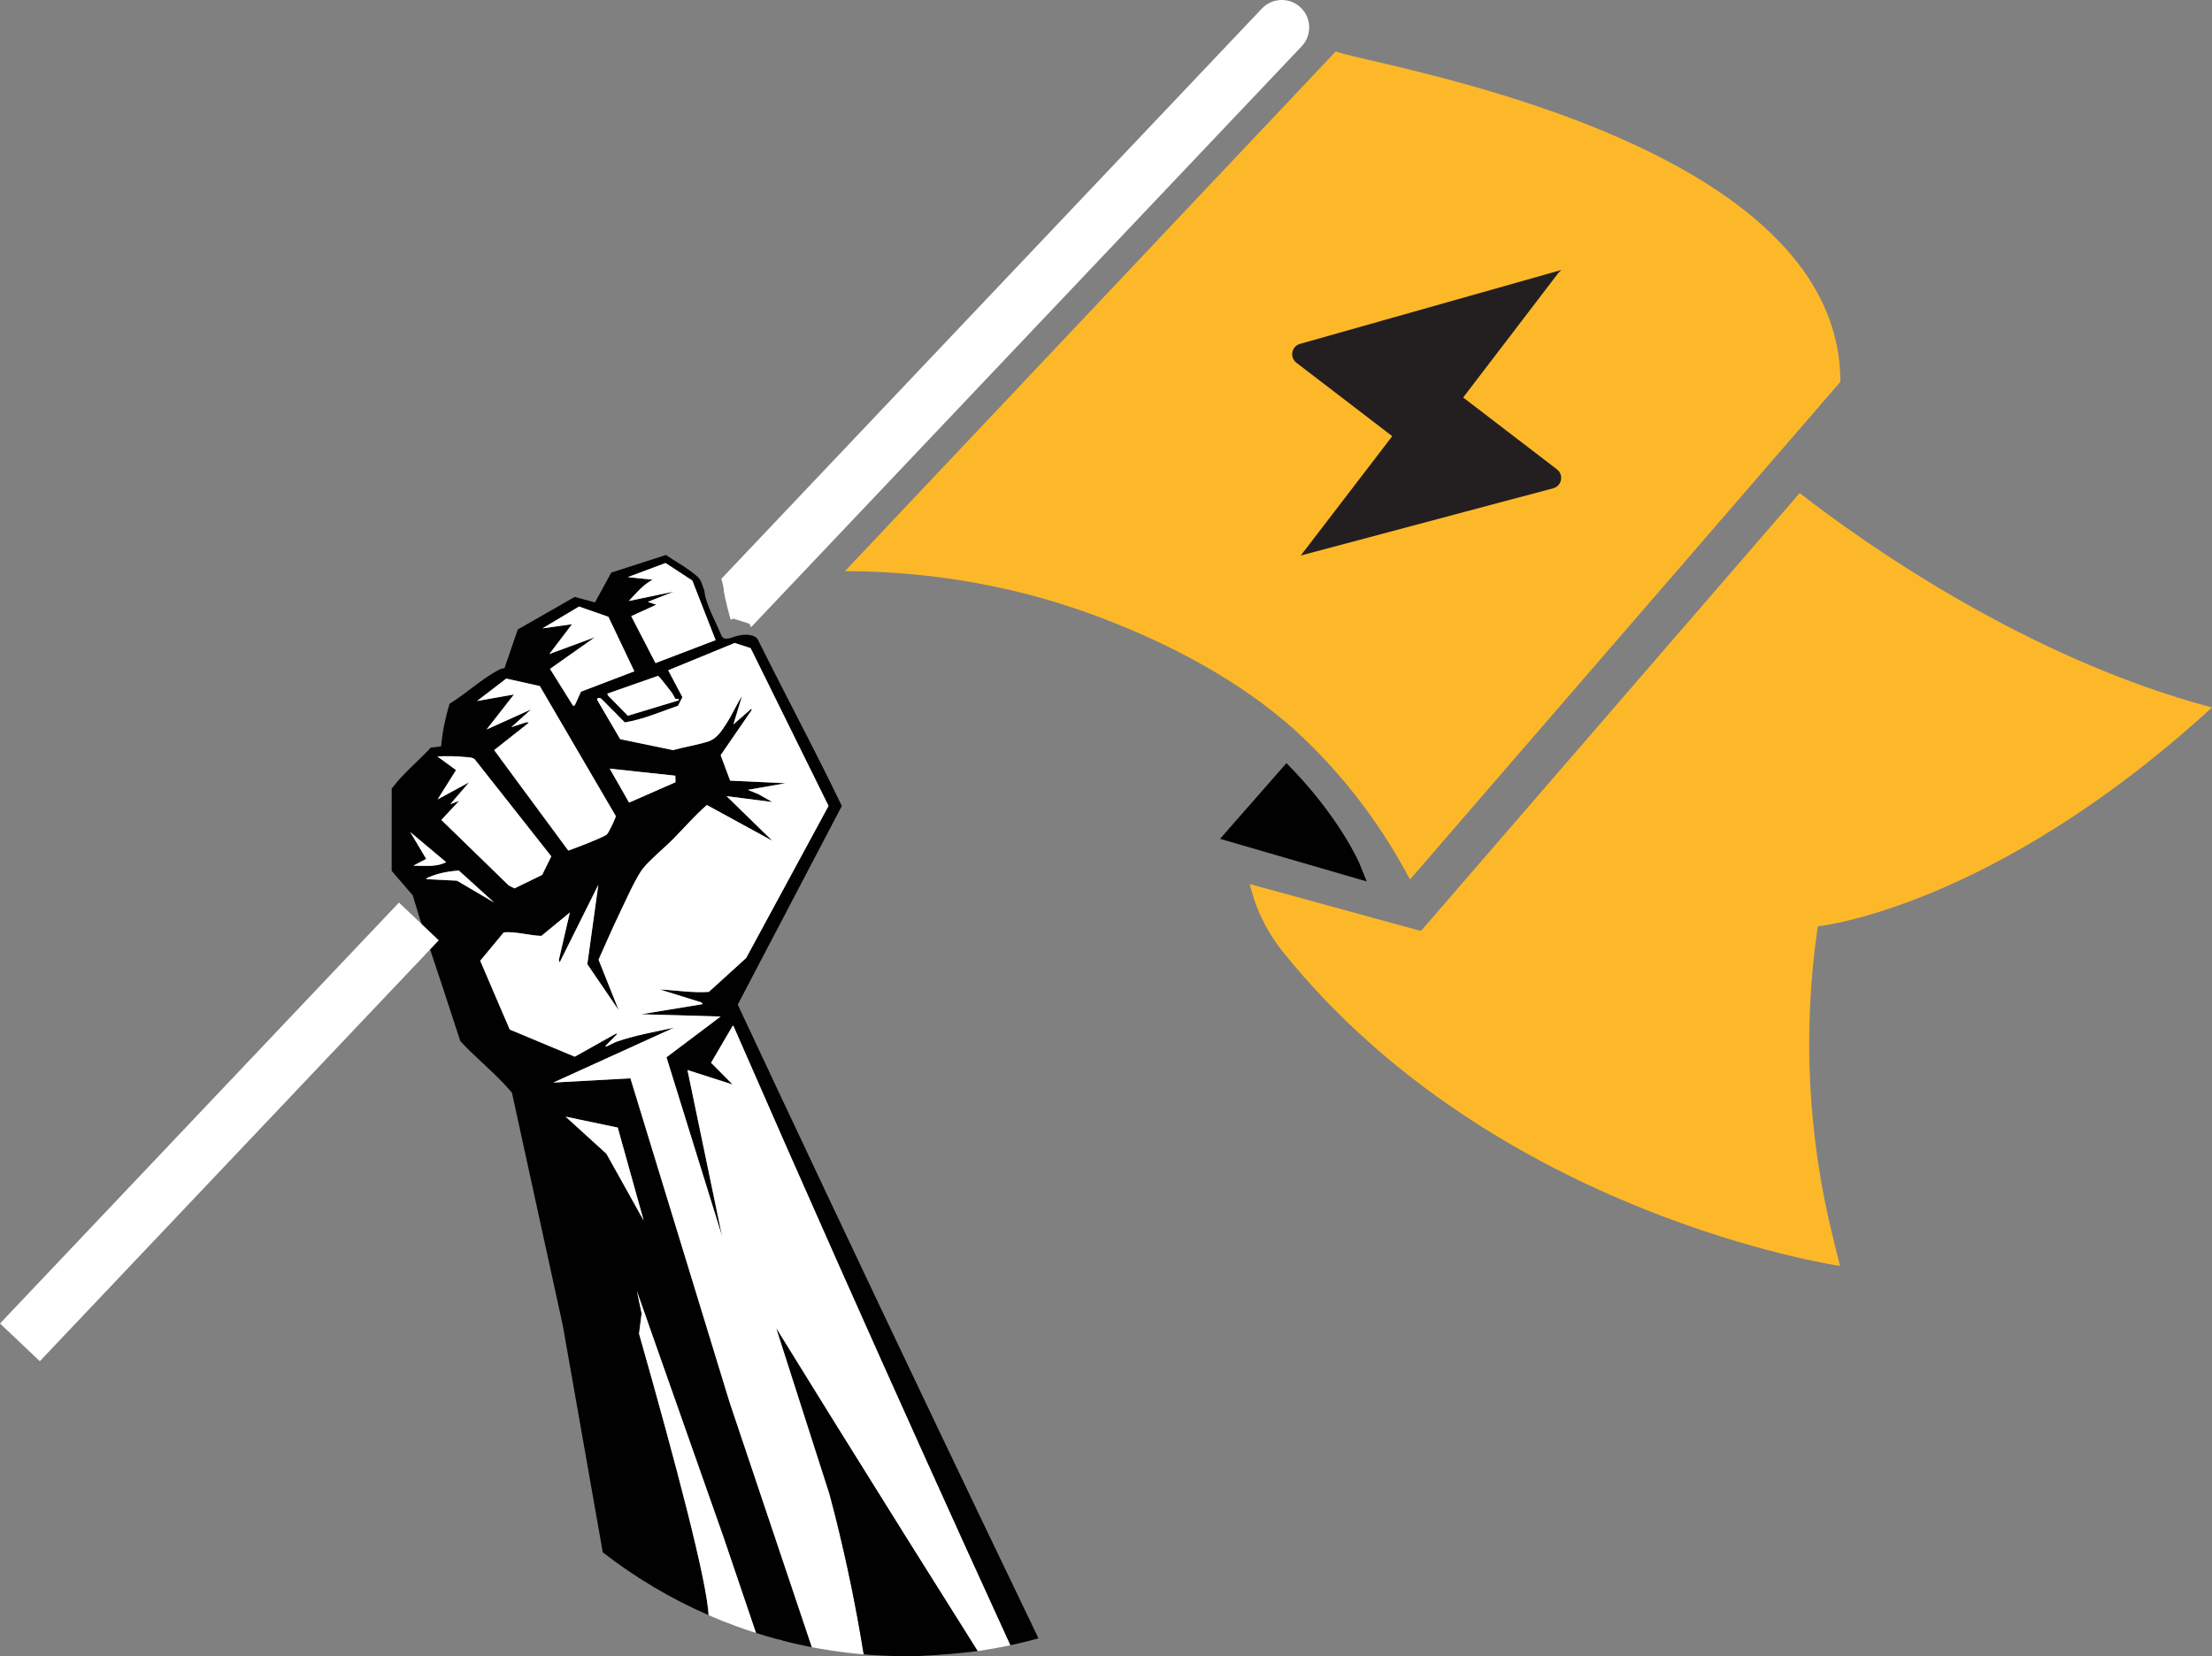 <?xml version="1.0" encoding="UTF-8"?>
<svg id="Layer_1" xmlns="http://www.w3.org/2000/svg" version="1.1" viewBox="0 0 933.407 699.012">
  <rect x="0" y="0" width="933.407" height="699.012" fill="#808080" stroke="none"/>
  <!-- Generator: Adobe Illustrator 29.7.1, SVG Export Plug-In . SVG Version: 2.1.1 Build 8)  -->
  <defs>
    <style>
      .st0 {
        fill: #010101;
      }

      .st1 {
        fill: #fdb829;
      }

      .st2 {
        fill: #fff;
      }

      .st3 {
        fill: #231f20;
        stroke: #231f20;
        stroke-miterlimit: 10;
      }
    </style>
  </defs>
  <path class="st1" d="M563.724,21.623c8.7,5.011,212.979,34.894,212.854,139.552l-181.598,210.025c-9.75-18.421-24.14-39.952-45.45-60.163-40.018-37.955-98.144-55.234-108.995-58.317-19.596-5.568-48.34-11.605-84.002-11.659,69.064-73.146,138.127-146.292,207.191-219.439Z"/>
  <path class="st2" d="M260.373,301.591l-2.93,3.09-3.69-6.3-1.61-2.78c-.69-1.01.97-1.25,1.62-.66l2.39,2.41,4.22,4.24Z"/>
  <path class="st1" d="M269.393,325.721l15.57,1.67.08,2.75-19.59,8.6-3.15-5.54-5-8.78,12.09,1.3Z"/>
  <path class="st1" d="M378.573,643.031c-7.76,2.31-15.75,4.11-23.92,5.35-1.53-5.9-3.06-11.79-4.59-17.69l-1.69-5.27-20.71-64.61c16.97,27.4,33.94,54.81,50.91,82.22Z"/>
  <path class="st1" d="M773.34,521.775c-10.511-42.561-12.673-86.755-6.368-130.138l.097-.664s73.452-7.372,166.337-92.366c-79.093-21.011-147.926-70.22-173.989-90.512l-159.869,184.895-.207-.541-.104.379-71.898-19.709c.446,1.715.913,3.403,1.415,5.022,2.652,8.551,6.935,16.527,12.538,23.511.022.027.044.055.066.082h0s0,.001,0,.001c89.344,111.301,235.075,132.572,235.075,132.572l-3.095-12.532Z"/>
  <path class="st0" d="M576.713,372.021l-3.1-7.707c-.039-.09-8.436-19.726-30.762-42.226l-28.021,31.947,61.883,17.986Z"/>
  <path class="st3" d="M657.144,114.957l-108.431,30.659c-3.198.904-3.996,5.07-1.357,7.091l40.837,31.289-38.014,49.613,105.102-28.011c3.239-.863,4.077-5.069,1.416-7.107l-39.974-30.628,40.421-52.906Z"/>
  <path d="M92.573,597.012"/>
  <path d="M92.573,597.012"/>
  <path d="M92.573,597.012"/>
  <path class="st0" d="M348.123,502.351c-12.31-26.09-24.59-52.21-36.82-78.34l43.92-83.85c-7.87-16.42-16.3-32.56-24.59-48.78-.59-1.15-1.18-2.29-1.76-3.44-.84-1.63-1.67-3.27-2.5-4.91-.71-1.39-1.41-2.78-2.12-4.18-1.91-3.77-2.98-5.93-3.61-7.21-.689-1.394-.864-1.747-1.031-1.987,0,0-.072-.098-.139-.183-1.242-1.572-4.541-1.58-4.541-1.58-4.965-.011-7.032,2.391-9.451,1.472-1.106-.42-.811-.974-4.016-7.745-.751-1.587-3.879-8.13-4.192-11.827-.007-.077.029-.259-.05-.48-1.7-4.76-1.32-4.84-5.42-7.96-3.41-2.6-7.27-4.69-10.8-7.11l-23.07,7.44-6.88,12.59-8.53-2.33-24.04,13.74-5.58,16.27c-.89.22-1.57.34-2.43.77-7,3.68-13.98,10.14-20.8,14.34-1.69,5.77-3.03,11.92-3.54,17.95l-4.35.53c-5.4,5.84-11.78,10.94-16.49,17.3l-.02,34.72,4.05,4.7,4.58,5.3.25.29c.98,3.24,1.97,6.48,2.95,9.72.16.47.31.93.47,1.4,2.76,8.3,5.53,16.59,8.29,24.89.23.69.46,1.37.69,2.06.06.19.12.38.19.57,2.5,7.64,5,15.29,7.5,22.93,6.96,7.55,15.23,13.9,21.79,21.78l11.74,53.79,1.02,4.66,8.72,39.92c5.62,31.87,11.24,63.74,16.84,95.61,13.64,10.6,28.63,19.54,44.67,26.52-.78-14.58-13.46-62.87-29.36-118.8.36-2.85.73-5.71,1.09-8.56l-2.01-9.41,3.96,11.18,1.92,5.52,30.81,87.5c4.52,13.36,9.05,26.72,13.58,40.07,2.85.92,5.74,1.77,8.65,2.56.01,0,.03,0,.04.01,1.04.14,1.97.4,2.8.73,2.91.75,5.84,1.43,8.8,2.05.02.01.05.01.07.02h.02c1.06.22,2.12.44,3.19.64-11.54-34.35-23.07-68.71-34.61-103.06l-1.6-5.19-40.35-131.85-32.52,1.79,50.91-23.16c-8.01,1.74-16.28,3.17-24.05,5.85-1.56.53-3.01,1.53-4.36,2.02-.18.06-.56.12-.52-.15l5-5.1-.52-.14-17.43,9.77-27.44-11.47-12.45-29.03,9.95-11.99c5.2-.41,10.58,1.34,15.85,1.5l12.01-9.86-4.62,19.97.32,1.11,16.33-32.78-4.65,33.51,13.26,19.44-8.52-21.35c2.9-6.44,5.68-12.95,8.76-19.32,2.3-4.76,7.05-15.53,10.02-19.22,3.12-3.86,8.99-8.62,12.7-12.39,4.74-4.8,9.14-9.93,14.23-14.35l27.64,15.11-19.32-18.84,19.29,2.47-5.83-3.3-4.49-1.83,15.9-2.8-23.37-1.09-4-10.76,13.11-19.06-.19-.52-7.55,6.62,3.65-12.02c-2.39,3.72-4.13,7.85-6.53,11.55-2.12,3.26-4.14,6.55-7.96,7.74-4.7,1.46-9.88,2.22-14.63,3.57l-4.99-1.04-8.88-1.84-8.44-1.75-3.89-6.67-.36-.62-3.69-6.3-1.61-2.78c-.69-1.01.97-1.25,1.62-.66l2.39,2.41,4.22,4.24,1.89,1.91,1.4,1.41c7.71-1.28,15.07-4.46,22.44-7.04l1.04-2.01.83-1.6-3.29-6.21-2.72-5.15,28.05-11.52,6.73,2.17.72,1.45,4.02,8.14,2.97,6.01,1.09,2.22,24.08,48.78-34.77,64.19-15.74,14.3c-6.83.49-13.78-.7-20.62-1.01l17.51,5.46.53.71-25.96,4.27,33.51.97-22.84,17.2,23.44,75.49-14.59-70.12,19.08,6.13-9.12-9.18c3.04-5.2,6.09-10.4,9.13-15.6.09,0,.18,0,.3.03,14.77,33.83,29.66,67.61,44.65,101.34,23.78,53.47,47.84,106.83,72.19,160.06.29-.06.58-.13.88-.19.71-.16,1.42-.32,2.15-.48.55-.12,1.1-.25,1.65-.39.46-.11.93-.22,1.4-.34.68-.17,1.37-.34,2.07-.52,1.27-.32,2.52-.65,3.75-.99-30.26-62.93-60.3-125.97-90.1-189.13ZM260.673,475.911l10.95,39.26-15.73-28.22-17.22-15.65,22,4.61ZM174.403,365.372l5.45-2.86-1.91-3.21-4.87-8.16,6.73,5.66,5.32,4.45,3.14,2.64c-1.96,1.02-4.08,1.4-6.26,1.52-2.52.15-5.11-.06-7.6-.04ZM192.813,371.702l-12.94-.64c.07-.54,1.16-.83,1.62-1.03,3.64-1.59,8.17-2.31,12.1-2.63l14.95,13.54-15.73-9.24ZM228.773,369.262l-11.69,5.69-2.41-1.23-22.09-21.49-5.1-4.96-1.25-1.22,7.52-8.02-3.76,1.39,7.96-9.24-13.28,7.2,7.76-12.36-7.87-5.76c3.85-.17,7.81-.16,11.65.24,1.41.13,3.06.05,4.11.97l6.13,7.78,4.6,5.82,21.58,27.37-3.86,7.82ZM269.393,325.721l15.57,1.67.08,2.75-19.59,8.6-3.15-5.54-5-8.78,12.09,1.3ZM259.843,344.422c.09.69-3.08,7.21-3.77,7.77-1.05.87-6.38,3-8.01,3.67-2.71,1.13-5.49,2.1-8.25,3.14l-22.28-30.19-4.45-6.05-4.55-6.17,14.62-11.56-.97-.24-6.43,2.13,8.37-7.52-18.79,8.49,11.55-14.79-15.57,2.76,12.31-9.45,14.17,3.15,9.82,16.81,3.94,6.75,18.29,31.3ZM245.153,291.932l-2.6,5.75-.7.25-9.76-15.62,18.93-13.37-19.21,7.1,9.56-12.59-12.47,1.76,15.42-9.21,12.41,4.33,10.94,23-22.52,8.6ZM283.503,292.351c.45.57,1.35,2.5,1.49,2.58.52.3,1.59-.54,1.37.67l-21.44,6.48-5.81-5.94-2.48-2.52-.38-.86,21.42-7.5c.26.04,1.79,1.91,3.22,3.73,1.18,1.49,2.3,2.94,2.61,3.36ZM276.603,279.862l-10.24-19.81,10.55-4.81-3.53-1.23,10.96-4.32-19,3.96c3.04-3.25,6.06-6.93,10.07-8.97l-10.51-1.1,15.93-5.95,11.3,7.38,9.84,25.16-25.37,9.69Z"/>
  <path class="st2" d="M354.133,534.332c-14.99-33.73-29.88-67.51-44.65-101.34-.12-.03-.21-.03-.3-.03-3.04,5.2-6.09,10.4-9.13,15.6l9.12,9.18-19.08-6.13,14.59,70.12-23.44-75.49,22.84-17.2-33.51-.97,25.96-4.27-.53-.71-17.51-5.46c6.84.31,13.79,1.5,20.62,1.01l15.74-14.3,34.77-64.19-24.08-48.78-1.09-2.22-2.97-6.01-4.02-8.14-.72-1.45-6.73-2.17-28.05,11.52,2.72,5.15,3.29,6.21-.83,1.6-1.04,2.01c-7.37,2.58-14.73,5.76-22.44,7.04l-1.4-1.41-1.89-1.91-4.22-4.24-2.39-2.41c-.65-.59-2.31-.35-1.62.66l1.61,2.78,3.69,6.3.36.62,3.89,6.67,8.44,1.75,8.88,1.84,4.99,1.04c4.75-1.35,9.93-2.11,14.63-3.57,3.82-1.19,5.84-4.48,7.96-7.74,2.4-3.7,4.14-7.83,6.53-11.55l-3.65,12.02,7.55-6.62.19.52-13.11,19.06,4,10.76,23.37,1.09-15.9,2.8,4.49,1.83,5.83,3.3-19.29-2.47,19.32,18.84-27.64-15.11c-5.09,4.42-9.49,9.55-14.23,14.35-3.71,3.77-9.58,8.53-12.7,12.39-2.97,3.69-7.72,14.46-10.02,19.22-3.08,6.37-5.86,12.88-8.76,19.32l8.52,21.35-13.26-19.44,4.65-33.51-16.33,32.78-.32-1.11,4.62-19.97-12.01,9.86c-5.27-.16-10.65-1.91-15.85-1.5l-9.95,11.99,12.45,29.03,27.44,11.47,17.43-9.77.52.14-5,5.1c-.04.27.34.21.52.15,1.35-.49,2.8-1.49,4.36-2.02,7.77-2.68,16.04-4.11,24.05-5.85l-50.91,23.16,32.52-1.79,40.35,131.85,1.6,5.19c11.54,34.35,23.07,68.71,34.61,103.06,4.73.92,9.52,1.67,14.37,2.26h.01c2.49.3,4.99.56,7.5.77-3.03-18.83-6.96-38.23-11.94-58.09-.06-.21-.11-.41-.16-.62-.77-2.94-1.53-5.89-2.3-8.84l-1.69-5.27-20.71-64.61c7.66,12.36,15.31,24.73,22.97,37.1.83,1.33,1.66,2.67,2.49,4.01,19.7,31.71,39.51,63.36,59.42,94.93.57-.08,1.14-.16,1.71-.25,4.07-.62,8.09-1.36,12.07-2.21-24.35-53.23-48.41-106.59-72.19-160.06Z"/>
  <path class="st0" d="M412.543,696.851c-.07.02-.15.03-.22.03-7.51.94-15.65,1.67-24.34,2.05-.11,0-.21.01-.31.01-.04,0-.13.01-.26.01-1.65.04-3.32.06-4.98.06-.59,0-1.18,0-1.76-.01h-.05c-5.44-.05-10.83-.3-16.16-.76-3.03-18.83-6.96-38.23-11.94-58.09-.06-.21-.11-.41-.16-.62-.75-2.97-1.52-5.91-2.3-8.84l-1.69-5.27-20.71-64.61c7.63,12.37,15.29,24.74,22.97,37.1.83,1.33,1.66,2.67,2.49,4.01,19.7,31.71,39.51,63.36,59.42,94.93Z"/>
  <path class="st2" d="M319.013,689.202c-2.78-.87-5.53-1.81-8.26-2.81l-.05-.01c-3.95-1.44-7.85-3-11.68-4.68-.78-14.58-13.46-62.87-29.36-118.8.36-2.85.73-5.71,1.09-8.56l-2.01-9.41,3.96,11.18,1.92,5.52,30.81,87.5c4.52,13.36,9.05,26.72,13.58,40.07Z"/>
  <polygon class="st2" points="285.043 330.142 265.453 338.742 262.303 333.202 257.303 324.422 269.393 325.721 284.963 327.392 285.043 330.142"/>
  <path class="st2" d="M208.543,380.942l-15.73-9.24-12.94-.64c.07-.54,1.16-.83,1.62-1.03,3.64-1.59,8.17-2.31,12.1-2.63l14.95,13.54Z"/>
  <path class="st2" d="M188.263,363.892c-1.96,1.02-4.08,1.4-6.26,1.52-2.52.15-5.11-.06-7.6-.04l5.45-2.86-1.91-3.21-4.87-8.16,6.73,5.66,5.32,4.45,3.14,2.64Z"/>
  <path class="st2" d="M232.633,361.442l-3.86,7.82-11.69,5.69-2.41-1.23-22.09-21.49-5.1-4.96-1.25-1.22,7.52-8.02-3.76,1.39,7.96-9.24-13.28,7.2,7.76-12.36-7.87-5.76c3.85-.17,7.81-.16,11.65.24,1.41.13,3.06.05,4.11.97l6.13,7.78,4.6,5.82,21.58,27.37Z"/>
  <path class="st2" d="M259.843,344.422c.09.69-3.08,7.21-3.77,7.77-1.05.87-6.38,3-8.01,3.67-2.71,1.13-5.49,2.1-8.25,3.14l-22.28-30.19-4.45-6.05-4.55-6.17,14.62-11.56-.97-.24-6.43,2.13,8.37-7.52-18.79,8.49,11.55-14.79-15.57,2.76,12.31-9.45,14.17,3.15,9.82,16.81,3.94,6.75,18.29,31.3Z"/>
  <polygon class="st2" points="267.673 283.332 245.153 291.932 242.553 297.682 241.853 297.932 232.093 282.312 251.023 268.942 231.813 276.041 241.373 263.452 228.903 265.212 244.323 256.002 256.733 260.332 267.673 283.332"/>
  <path class="st2" d="M301.973,270.172l-25.37,9.69-10.24-19.81,10.55-4.81-3.53-1.23,10.96-4.32-19,3.96c3.04-3.25,6.06-6.93,10.07-8.97l-10.51-1.1,15.93-5.95,11.3,7.38,9.84,25.16Z"/>
  <path class="st2" d="M286.363,295.601l-21.44,6.48-5.81-5.94-2.48-2.52-.38-.86,21.42-7.5c.26.04,1.79,1.91,3.22,3.73,1.18,1.49,2.3,2.94,2.61,3.36.45.57,1.35,2.5,1.49,2.58.52.3,1.59-.54,1.37.67Z"/>
  <polygon class="st2" points="271.623 515.172 255.893 486.952 238.673 471.302 260.673 475.911 271.623 515.172"/>
  <path class="st2" d="M548.835,3.174c-4.64-4.4-11.97-4.2-16.36.44l-228.107,240.701c.543,1.607.905,3.28,1.074,4.96.209,2.125.233,2.336.073.635.15.863.319,1.723.508,2.578.302,1.429.644,2.848,1.005,4.264.411,1.611.857,3.213,1.31,4.812l1.148-.472,6.73,2.17.72,1.45,3.18-3.36L549.275,19.534c2.12-2.24,3.17-5.1,3.17-7.96,0-3.07-1.21-6.13-3.61-8.4Z"/>
  <rect class="st2" x="81.001" y="355.354" width="23.145" height="244.742" transform="translate(353.983 67.292) rotate(43.46)"/>
</svg>